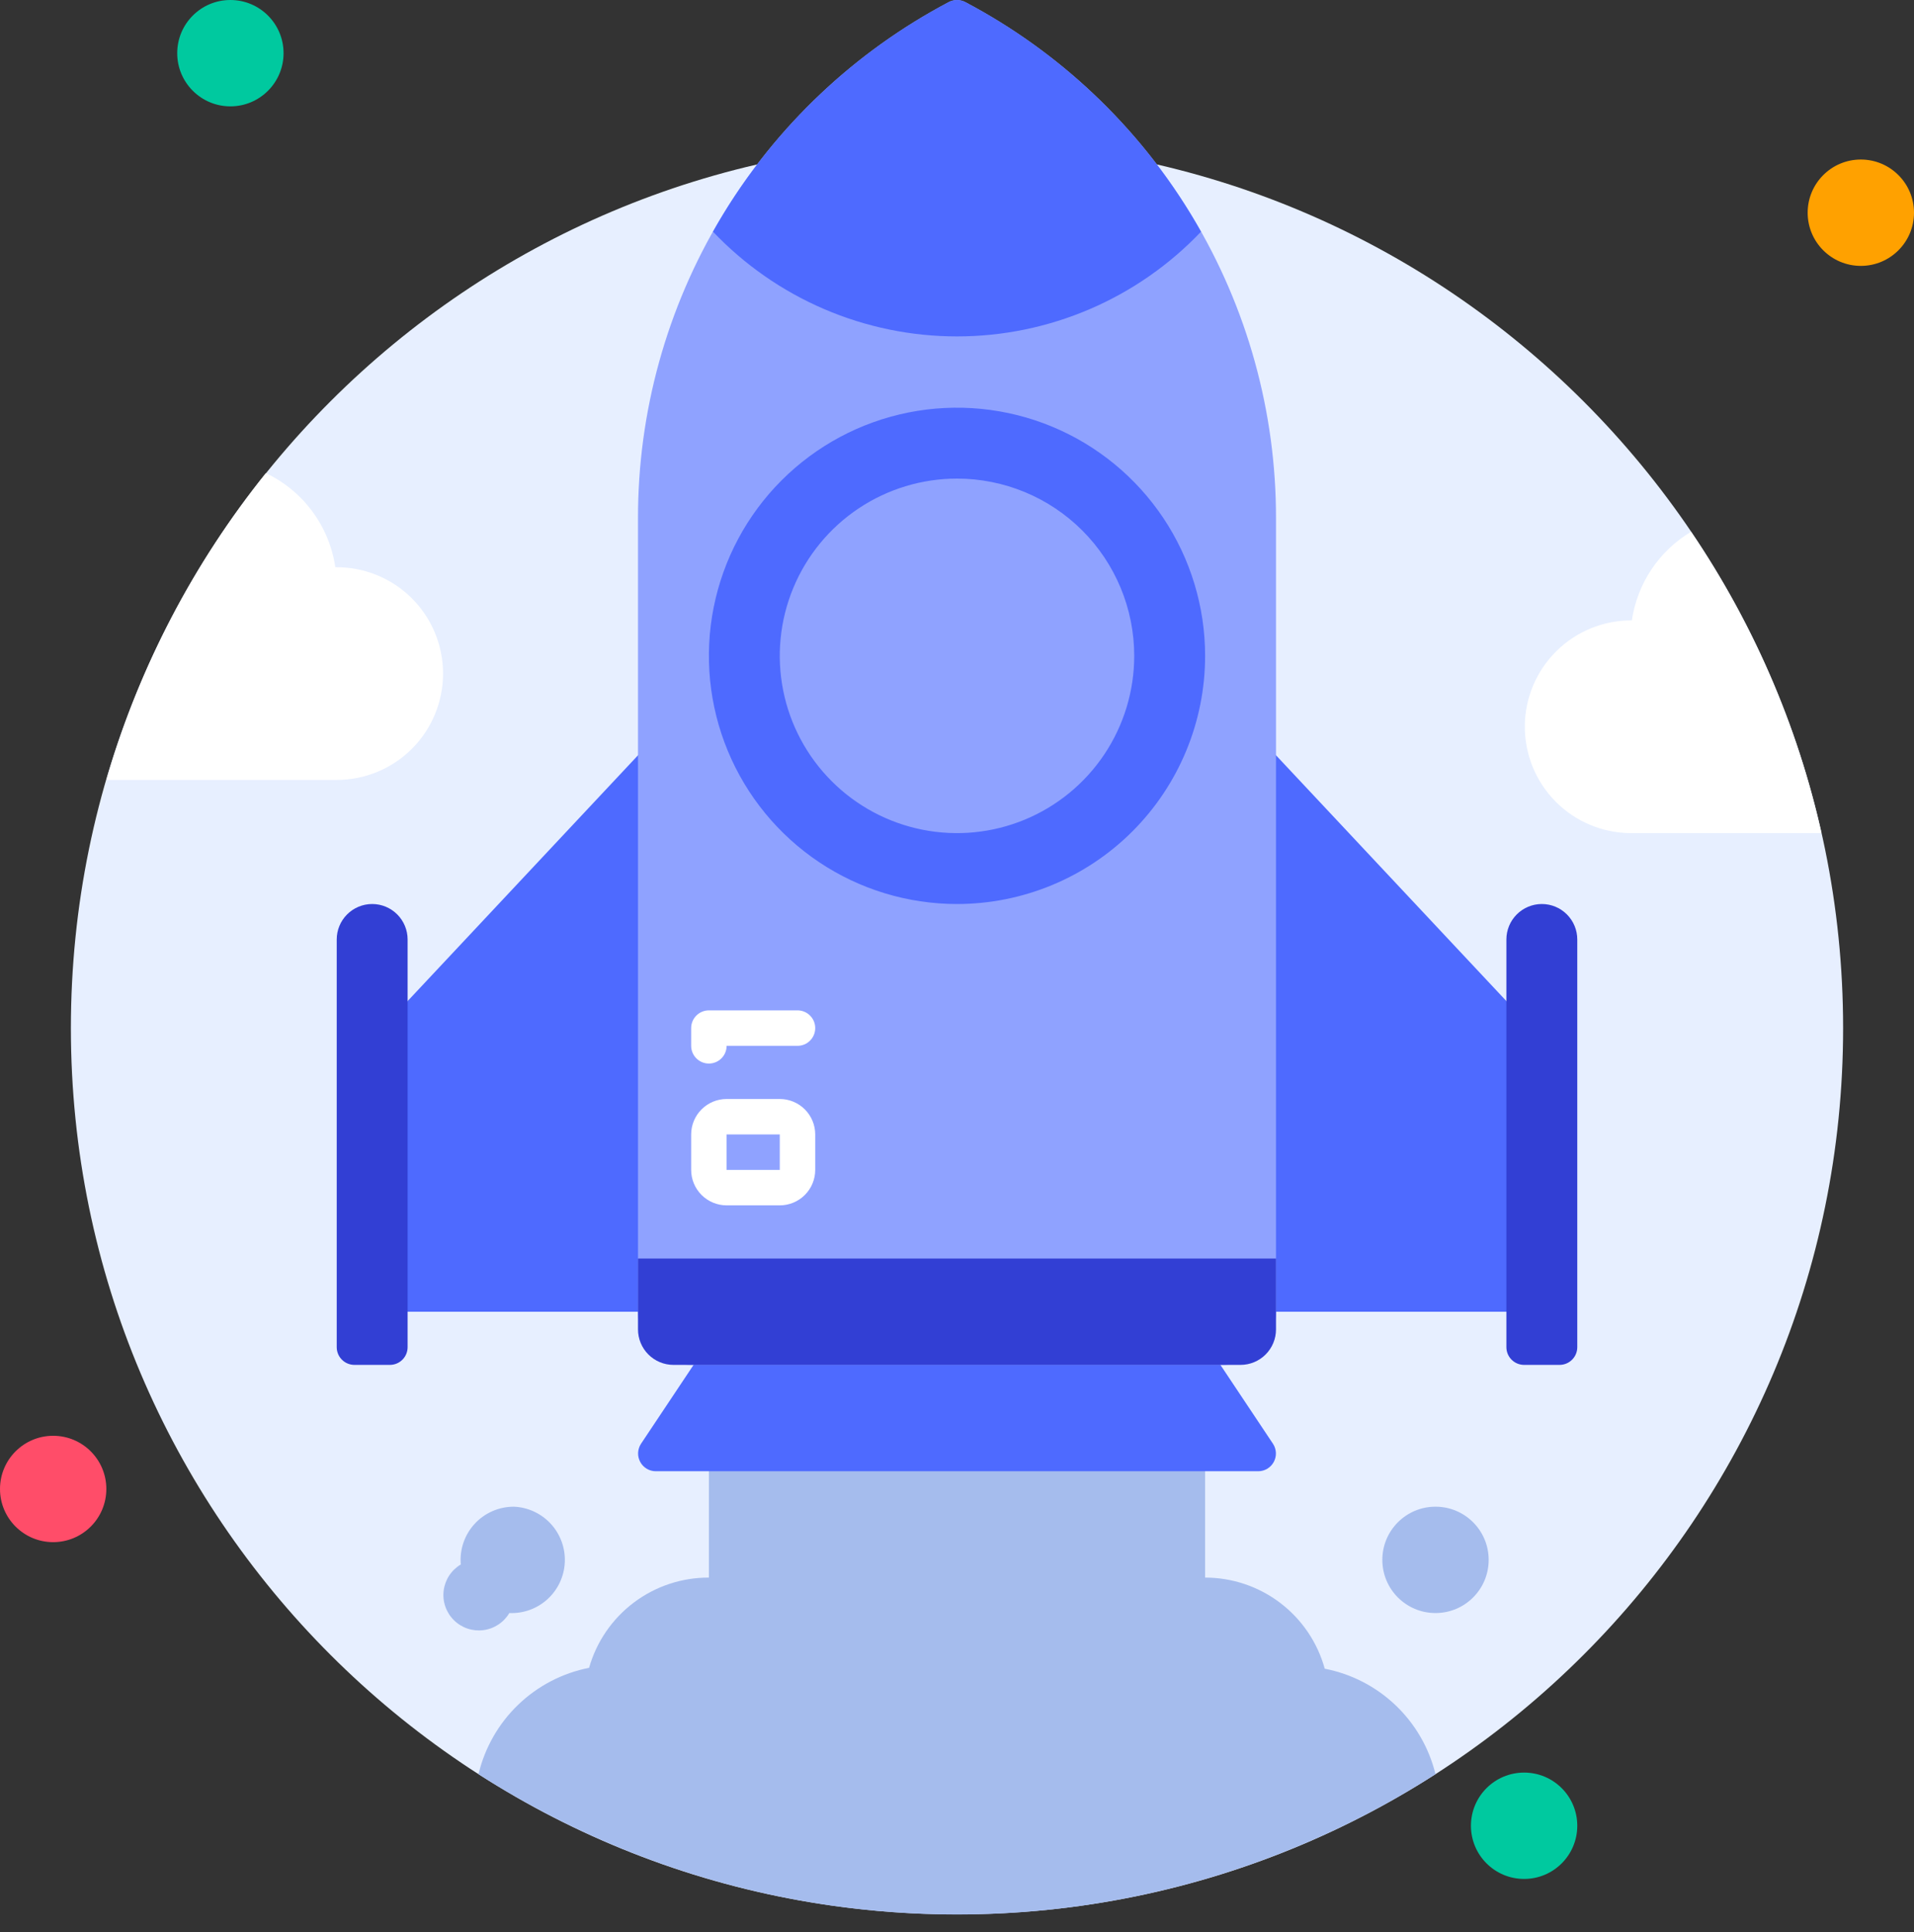 <svg width="108" height="109" viewBox="0 0 108 109" fill="none" xmlns="http://www.w3.org/2000/svg">
<rect x="0" y="0" width="108" height="109" fill="#333333" stroke="none"/>
<path d="M54 108C81.614 108 104 85.614 104 58C104 30.386 81.614 8 54 8C26.386 8 4 30.386 4 58C4 85.614 26.386 108 54 108Z" fill="#E7EFFF"/>
<path d="M13 6C14.657 6 16 4.657 16 3C16 1.343 14.657 0 13 0C11.343 0 10 1.343 10 3C10 4.657 11.343 6 13 6Z" fill="#00C99F"/>
<path d="M105 15C106.657 15 108 13.657 108 12C108 10.343 106.657 9 105 9C103.343 9 102 10.343 102 12C102 13.657 103.343 15 105 15Z" fill="#FFA100"/>
<path d="M86 106C87.657 106 89 104.657 89 103C89 101.343 87.657 100 86 100C84.343 100 83 101.343 83 103C83 104.657 84.343 106 86 106Z" fill="#00C99F"/>
<path d="M3 87C4.657 87 6 85.657 6 84C6 82.343 4.657 81 3 81C1.343 81 0 82.343 0 84C0 85.657 1.343 87 3 87Z" fill="#FF4D69"/>
<path d="M25 38C25 39.592 24.368 41.118 23.243 42.243C22.117 43.368 20.591 44 19 44H6C7.829 37.693 10.887 31.81 15 26.69C16.04 27.185 16.941 27.928 17.625 28.854C18.309 29.781 18.754 30.861 18.92 32C19.715 31.99 20.503 32.137 21.241 32.434C21.978 32.731 22.649 33.171 23.215 33.729C23.78 34.288 24.229 34.953 24.536 35.686C24.842 36.419 25 37.206 25 38Z" fill="white"/>
<path d="M102.78 47H92C90.409 46.989 88.887 46.347 87.769 45.214C86.651 44.082 86.03 42.551 86.04 40.96C86.051 39.369 86.693 37.847 87.826 36.729C88.959 35.611 90.489 34.989 92.08 35C92.231 33.971 92.608 32.988 93.186 32.123C93.764 31.258 94.527 30.533 95.42 30C98.919 35.154 101.416 40.922 102.78 47V47Z" fill="white"/>
<path d="M81 100.09C72.943 105.259 63.572 108.007 54 108.007C44.428 108.007 35.057 105.259 27 100.09C27.355 98.597 28.132 97.237 29.238 96.173C30.345 95.109 31.734 94.386 33.24 94.09C33.657 92.62 34.543 91.327 35.764 90.408C36.984 89.489 38.472 88.994 40 89V81H68V89C69.533 89 71.023 89.502 72.242 90.431C73.462 91.359 74.343 92.662 74.75 94.14C76.251 94.431 77.638 95.145 78.746 96.2C79.854 97.255 80.636 98.605 81 100.09Z" fill="#A5BCED"/>
<path d="M87 59.001V73.001C87 73.266 86.895 73.52 86.707 73.708C86.52 73.895 86.265 74.001 86 74.001H71C70.735 74.001 70.48 73.895 70.293 73.708C70.105 73.52 70 73.266 70 73.001V43.001C70.001 42.8 70.061 42.605 70.175 42.439C70.288 42.274 70.448 42.147 70.634 42.073C70.821 42 71.025 41.984 71.22 42.028C71.415 42.072 71.593 42.174 71.73 42.321L86.73 58.321C86.903 58.505 86.999 58.748 87 59.001V59.001Z" fill="#4E6AFF"/>
<path d="M38 43.001V73.001C38 73.266 37.895 73.52 37.707 73.708C37.52 73.895 37.265 74.001 37 74.001H22C21.735 74.001 21.48 73.895 21.293 73.708C21.105 73.52 21 73.266 21 73.001V59.001C21.001 58.748 21.097 58.505 21.27 58.321L36.27 42.321C36.407 42.174 36.584 42.072 36.78 42.028C36.975 41.984 37.179 42 37.366 42.073C37.552 42.147 37.712 42.274 37.825 42.439C37.938 42.605 37.999 42.8 38 43.001V43.001Z" fill="#4E6AFF"/>
<path d="M71 83H37C36.82 82.999 36.644 82.95 36.489 82.857C36.335 82.764 36.209 82.631 36.124 82.472C36.039 82.313 35.998 82.135 36.006 81.955C36.015 81.775 36.071 81.6 36.17 81.45L40.17 75.45C40.261 75.312 40.384 75.199 40.529 75.121C40.674 75.042 40.836 75.001 41 75H67C67.165 75.001 67.327 75.042 67.472 75.121C67.617 75.199 67.74 75.312 67.83 75.45L71.83 81.45C71.929 81.6 71.986 81.775 71.994 81.955C72.002 82.135 71.962 82.313 71.877 82.472C71.792 82.631 71.665 82.764 71.511 82.857C71.357 82.95 71.18 82.999 71 83V83Z" fill="#4E6AFF"/>
<path d="M72 29.24V74C72 74.796 71.684 75.559 71.121 76.122C70.559 76.684 69.796 77 69 77H39C38.204 77 37.441 76.684 36.879 76.122C36.316 75.559 36 74.796 36 74V29.24C35.991 23.25 37.619 17.371 40.709 12.239C43.799 7.106 48.232 2.916 53.53 0.12C53.675 0.043 53.836 0.003 54 0.003C54.164 0.003 54.325 0.043 54.47 0.12C59.768 2.916 64.201 7.106 67.291 12.239C70.381 17.371 72.009 23.25 72 29.24V29.24Z" fill="#8FA2FF"/>
<path d="M54 51C51.231 51 48.524 50.179 46.222 48.641C43.92 47.102 42.125 44.916 41.066 42.358C40.006 39.799 39.729 36.984 40.269 34.269C40.809 31.553 42.143 29.058 44.1 27.101C46.058 25.143 48.553 23.809 51.269 23.269C53.984 22.729 56.799 23.006 59.358 24.066C61.916 25.125 64.102 26.92 65.641 29.222C67.179 31.524 68 34.231 68 37C68 40.713 66.525 44.274 63.9 46.9C61.274 49.525 57.713 51 54 51V51ZM54 27C52.022 27 50.089 27.587 48.444 28.685C46.8 29.784 45.518 31.346 44.761 33.173C44.004 35 43.806 37.011 44.192 38.951C44.578 40.891 45.53 42.672 46.929 44.071C48.328 45.47 50.109 46.422 52.049 46.808C53.989 47.194 56 46.996 57.827 46.239C59.654 45.482 61.216 44.2 62.315 42.556C63.413 40.911 64 38.978 64 37C64 34.348 62.946 31.804 61.071 29.929C59.196 28.054 56.652 27 54 27Z" fill="#4E6AFF"/>
<path d="M20 77H22C22.265 77 22.52 76.895 22.707 76.707C22.895 76.52 23 76.265 23 76V53C23 52.47 22.789 51.961 22.414 51.586C22.039 51.211 21.53 51 21 51C20.47 51 19.961 51.211 19.586 51.586C19.211 51.961 19 52.47 19 53V76C19 76.265 19.105 76.52 19.293 76.707C19.48 76.895 19.735 77 20 77Z" fill="#323FD4"/>
<path d="M88 77H86C85.735 77 85.48 76.895 85.293 76.707C85.105 76.52 85 76.265 85 76V53C85 52.47 85.211 51.961 85.586 51.586C85.961 51.211 86.47 51 87 51C87.53 51 88.039 51.211 88.414 51.586C88.789 51.961 89 52.47 89 53V76C89 76.265 88.895 76.52 88.707 76.707C88.52 76.895 88.265 77 88 77Z" fill="#323FD4"/>
<path d="M67.77 13.07C65.995 14.937 63.859 16.424 61.492 17.439C59.125 18.455 56.576 18.979 54 18.979C51.424 18.979 48.875 18.455 46.508 17.439C44.141 16.424 42.005 14.937 40.23 13.07C43.327 7.565 47.944 3.069 53.53 0.12C53.675 0.043 53.836 0.003 54 0.003C54.164 0.003 54.325 0.043 54.47 0.12C60.056 3.069 64.673 7.565 67.77 13.07V13.07Z" fill="#4E6AFF"/>
<path d="M36 71H72V75C72 75.53 71.789 76.039 71.414 76.414C71.039 76.789 70.53 77 70 77H38C37.47 77 36.961 76.789 36.586 76.414C36.211 76.039 36 75.53 36 75V71Z" fill="#323FD4"/>
<path d="M44 68H41C40.47 68 39.961 67.789 39.586 67.414C39.211 67.039 39 66.53 39 66V64C39 63.47 39.211 62.961 39.586 62.586C39.961 62.211 40.47 62 41 62H44C44.53 62 45.039 62.211 45.414 62.586C45.789 62.961 46 63.47 46 64V66C46 66.53 45.789 67.039 45.414 67.414C45.039 67.789 44.53 68 44 68ZM41 64V66H44V64H41Z" fill="white"/>
<path d="M40 60C39.735 60 39.48 59.895 39.293 59.707C39.105 59.52 39 59.265 39 59V58C39 57.735 39.105 57.48 39.293 57.293C39.48 57.105 39.735 57 40 57H45C45.265 57 45.52 57.105 45.707 57.293C45.895 57.48 46 57.735 46 58C46 58.265 45.895 58.52 45.707 58.707C45.52 58.895 45.265 59 45 59H41C41 59.265 40.895 59.52 40.707 59.707C40.52 59.895 40.265 60 40 60Z" fill="white"/>
<path d="M29 85C28.583 84.999 28.171 85.084 27.788 85.251C27.406 85.417 27.063 85.662 26.781 85.969C26.499 86.275 26.284 86.637 26.149 87.032C26.015 87.427 25.964 87.845 26 88.26C25.738 88.415 25.514 88.629 25.347 88.884C25.18 89.138 25.073 89.428 25.035 89.731C24.997 90.033 25.028 90.341 25.127 90.629C25.226 90.918 25.389 91.18 25.605 91.395C25.82 91.611 26.082 91.774 26.371 91.873C26.659 91.972 26.967 92.003 27.269 91.965C27.572 91.927 27.861 91.82 28.116 91.653C28.371 91.486 28.584 91.262 28.74 91C29.134 91.017 29.527 90.956 29.898 90.821C30.268 90.686 30.609 90.48 30.899 90.213C31.19 89.947 31.425 89.626 31.592 89.268C31.758 88.911 31.853 88.524 31.87 88.13C31.887 87.736 31.826 87.343 31.691 86.972C31.556 86.602 31.35 86.261 31.083 85.971C30.817 85.68 30.495 85.445 30.138 85.278C29.781 85.112 29.394 85.017 29 85V85Z" fill="#A5BCED"/>
<path d="M81 91C82.657 91 84 89.657 84 88C84 86.343 82.657 85 81 85C79.343 85 78 86.343 78 88C78 89.657 79.343 91 81 91Z" fill="#A5BCED"/>
</svg>
